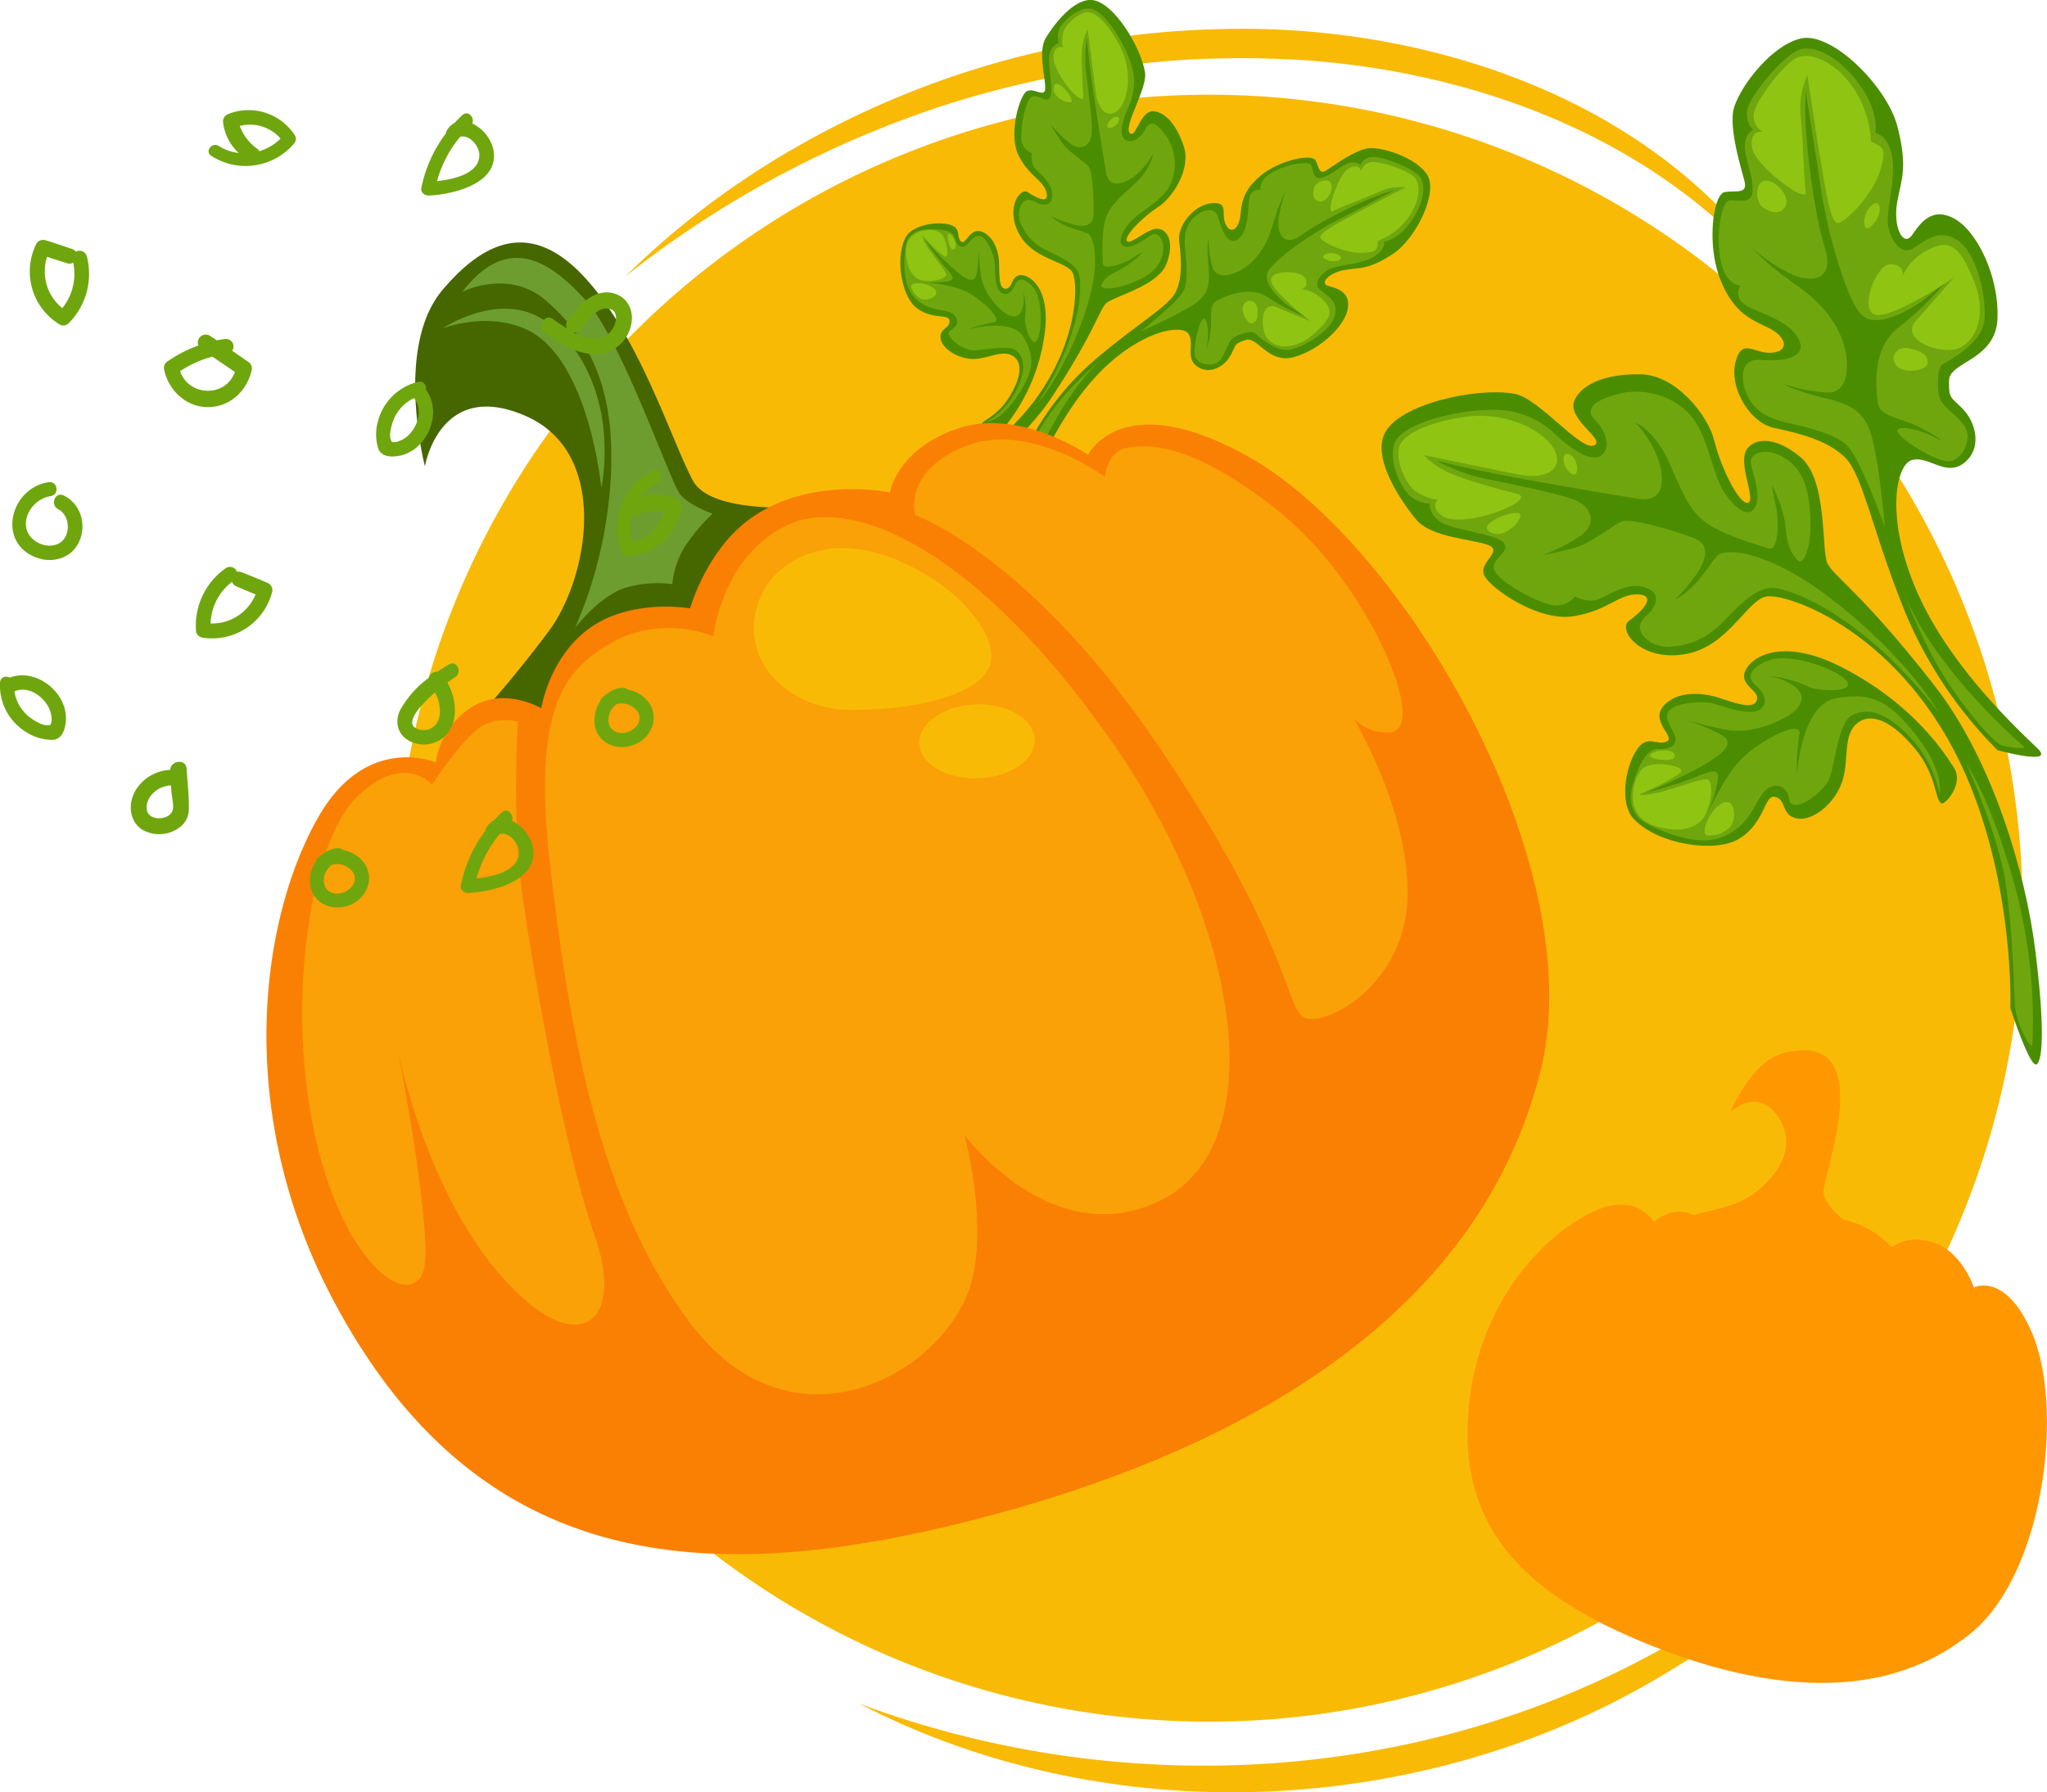 <?xml version="1.0" encoding="UTF-8"?> <svg xmlns="http://www.w3.org/2000/svg" viewBox="0 0 605.62 530.36"> <defs> <style>.cls-1{fill:#f9ba06;}.cls-2{fill:#ff9700;}.cls-3{fill:#4b8d00;}.cls-4{fill:#6fa60e;}.cls-5{fill:#8fc412;}.cls-6{fill:#466600;}.cls-7{fill:#6d9d2e;}.cls-8{fill:#fa8003;}.cls-9{fill:#f9a106;}</style> </defs> <g id="Слой_2" data-name="Слой 2"> <g id="_Layer_" data-name="&lt;Layer&gt;"> <path class="cls-1" d="M530.35,89.72c-33.19-45.86-89.86-68.18-144.89-71.94-7.93-.42-15.81-.72-23.78-.49-7.81.09-16,.63-23.74,1.51a291.41,291.41,0,0,0-58.22,12.25A303.66,303.66,0,0,0,185,81.81c23-22.76,50.84-40.73,81-53.21a263.69,263.69,0,0,1,95.54-20C425.6,6.91,497,31.81,530.35,89.72Z"></path> <path class="cls-1" d="M254.23,504.13c77.34,28.87,165.93,23.94,238.08-16.61a304.08,304.08,0,0,0,65.88-49.32,235.5,235.5,0,0,1-62.47,55.19c-71.37,44.66-166.65,49.6-241.49,10.74Z"></path> <circle class="cls-1" cx="357.66" cy="268.74" r="240.72" transform="translate(-85.27 331.62) rotate(-45)"></circle> <path class="cls-2" d="M601,394C593.16,376.22,584,381,584,381s-3.5-10.47-11.73-13.23-12.53,1.36-12.53,1.36-5.81-6.65-14.21-8.11c-3.35-2.74-6.43-6.11-6-9,1-6.09,5.83-19.73,4.73-30.42-1-9.43-6.51-12.34-16.29-10.06S512,329,512,329s8.58-8.24,14.79,2.61-6,22.31-14.52,24.94c-3.94,1.23-8.12,2.23-11.47,3a7.46,7.46,0,0,0-3.17-.94,10.62,10.62,0,0,0-8.23,3.05s-5-8.76-17-3.56c-14.14,6.14-32.8,24.58-37.2,53.32C429,451.46,451.33,471.59,486.24,486c30.91,12.77,69,20,96.92-2.75C604.85,465.53,610.86,416.26,601,394Z"></path> <path class="cls-3" d="M594.77,298.29s1.34-35.35-13-68.57C563.18,186.86,528,175,522.23,176.59S511,191.78,498,193.67s-19.51-7.52-16-10,8.47-7.43,2.73-7.76-8.85,4.78-19.21,6.45-24.49-8.18-26.38-12.06,5.79-7.2,1.2-9-16.86-2.09-21.42-7.63-12.63-17.51-9.45-25c3.89-9.2,27.85-14.22,38.79-12.11,7,1.34,19.45,16.93,23.3,15.27s-8.39-7.82-5.68-13.52c2.24-4.7,9.24-7.76,19.59-7.55s19.87,12.06,21.74,19.71S514.33,149,517,148.78s-2.24-10.3-.69-14.74,8.47-5.54,16.48,1.32,6,27.47,7.87,31.35,10.6,9.11,31.62,36.09c17.51,22.48,27.06,56,29.85,78.2,2.64,21.15,2.44,32.12.51,33.9S594.77,298.29,594.77,298.29Z"></path> <path class="cls-3" d="M591,222a126.49,126.49,0,0,1-27-40c-9.83-23.93-12.8-41.43-18.14-46.63s-13.76-7.19-21-8.74-13.35-12.06-11.39-19.49,5.38-2.33,10.75-2.78,4.24-4.65-.73-7.2-10.33-4-14.49-14.39-2.16-25.37,1.3-25.93,6.89.77,5.77-3.44-4.14-14.18-3.34-20.16,10.84-19.73,20.06-21.85,25.6,14.27,28.6,26.13c3.15,12.44,1.06,15.51-.13,22.6s1.85,13.29,4.55,9.3,6.18-8.31,12.68-4.55,12.94,16.94,12.48,29.35S576.67,107,576.64,112.61s.35,4.54,4.17,8.52,5.68,11.63.29,15.85-10.34-2.1-15.33-.87-8.15,17.62,1.7,39.66,30,40.53,35.39,45.73S591,222,591,222Z"></path> <path class="cls-3" d="M578.12,227.22c-9.16-14.73-22.28-24.14-32.83-29.6-19.33-10-28.56-2.27-29.25,1.9-.6,3.62,4.62,4.93,3.74,7.65s-5.17,1.31-11.3-.71c-4.81-1.57-10.5-1.64-14.07.59-8.59,5.36,2,10.94-1.4,12.42-3,1.31-5.7-2.53-9,2.78s-4.86,15.77-.59,20.18c7.42,7.67,24.23,9.95,31,5.85,8-4.85,7.45-13.34,10.81-12.46s1.69,5.16,6,6.29c4.43,1.18,10.86-3.47,13.52-10.06s0-14.81,5.15-18.36c3.08-2.15,8.66-1.83,16.77,8,6.35,7.72,5.73,14.86,7.68,16.06C575.29,238.38,581.14,232.09,578.12,227.22Z"></path> <path class="cls-4" d="M573.86,235.08c0-1.3,1.3-6.74-6.79-17.26s-13.62-13.08-23.93-11.17-11.49,22.62-11.49,22.62a56.12,56.12,0,0,1,.72-11.84c1.06-5.07-12.26,1.95-17.45,7.47s-9.57,15.75-9.57,15.75a61.05,61.05,0,0,0,2.73-9c.89-4.39-1-4-6.3-1.75a131.37,131.37,0,0,1-14.86,4.7,162,162,0,0,0,15.82-7.48c6.89-3.88,9.25-6.27,8.1-8.33S498.65,213,498.65,213s6,1.82,12.14,2.95,13.1-1.13,18-4,5.59-6.57,1.72-9.1a17.86,17.86,0,0,0-7.54-2.82,33.22,33.22,0,0,1,12.21,3.25c2.25,1.21,14.49,1.87,10.94-2s-17.32-8.16-23-5.81-6.28,5.07-3.8,7.21,4.17,5.07,1.42,7.21-10.29-.69-13.79-1.67-11.46-.15-13.19,2.13,1.35,5.6,1.88,7.77-1.36,3.83-5,3.54-6.13,5.68-7.57,10.5-.16,8.81,2.95,10.83,15.29,7.89,23.35,4.77,9.43-9.55,12.19-13,6-2.41,7.1-.34.21,3.53,2.54,3.75,8.53-3.86,10.13-8.06,2.55-16.4,6.63-18.45c4.51-2.29,9.35-1,15.55,4.91A35.09,35.09,0,0,1,573.86,235.08Z"></path> <path class="cls-5" d="M497.07,228.7c-3.05,2.49-10.1,5.45-11.12,6l-1,.52s2.69.31,8.32-1.39,10.71-3.61,11.95-3.19,1.84,5.26-.83,10.72c-.87,1.79-4.05,4.81-10.29,4-8.24-1.05-10.21-4.44-10.88-7.89s.78-9.09,3.63-10.59C490.16,225.1,499.39,226.8,497.07,228.7Z"></path> <path class="cls-5" d="M505.65,247.26c-3.39.36.3-8.19,4.17-9.72s4.17,5.73,1.54,7.68S507.72,247,505.65,247.26Z"></path> <path class="cls-5" d="M488.66,222.94c-1.53,1.08,1,1.94,4.39,1.95s2.84-2.18,1-2.62A7.2,7.2,0,0,0,488.66,222.94Z"></path> <path class="cls-4" d="M601.3,309.3a153.79,153.79,0,0,0-5.44-48.07c-7.19-25.65-14.05-35.1-14.05-35.1s9.8,21.58,11.78,36.49,2.24,29.49,2.51,34.64S600.59,310.41,601.3,309.3Z"></path> <path class="cls-4" d="M573.52,210.77s-8.14-14.74-29.6-31.89-34-16.44-35.82-14.48-4.58,6.7-7.8,9.58-4.71,3.47-4.71,3.47,5.51-5.57,7.73-9.88,1-6.69-1.26-7.9-19.28-6.82-22.49-5.25-9.18,6.58-14.41,7.88-9,2-9,2a51.59,51.59,0,0,0,11.36-5.68c5-3.53,3.5-8.45-1.24-10.5s-18.44-4.7-26.69-6.42a56,56,0,0,1-14.69-5.4s8,2.09,21,4.55,30.37,5.42,38.85,6.76,7.71-7.28,5.34-13a32.06,32.06,0,0,0-6.24-9.57s5.75,2.18,10.11,12.1,6,14.15,11.16,17.76,14.92,6.33,18.11,7.36,3-9,2.21-12.44-1.2-6.28-1.2-6.28,3.53,6.5,4.1,12.9,2.28,8,3.59,9.41,3.92-2.68,3.69-11.74-2-14.91-7.41-18.45S518,134,518,136.56,521.28,146,519.3,150s-6.94-.33-9.78-5.33-4.09-14.2-8.18-20.26-13.56-10.16-22.46-7.86-9.48,5.34-6.93,7.79,5.16,7.82,1.86,10.38-10.19-3-13.13-5.69a25.89,25.89,0,0,0-19.5-7.76c-11.08.11-26.08,4.19-28.39,9.5s1.6,13.35,4.16,15.8a9.64,9.64,0,0,0,6.13,2.44s-.64,2.72,2.92,5.31,16.19,3.5,18.82,6.26-4.64,5.09-2.49,8.59,11.16,8.33,16.06,9.69a7.06,7.06,0,0,0,7.58-2.38,10.08,10.08,0,0,0,5.84,1.19c2.81-.52,8.78-5.53,14.38-4s4.15,5.76.79,8.63c-4.87,4.16,1.27,9.51,7.09,9.09,11.55-.85,15.74-7.8,19.75-11.47s7.54-6.6,12-5.8S550.38,181.26,573.52,210.77Z"></path> <path class="cls-5" d="M425.43,147.89s-2.45,2,1.13,4.67c6,4.42,28.89-4.71,22.28-6.41s-17.12-4.62-21.23-6.79a24.31,24.31,0,0,1-6.35-4.67s15.8,3.25,27.47,5.63,14.7-4,9.44-9.55-15.21-8.88-25.28-7.34-18.05,5-19,9.06,2.09,11.31,5.5,13.28A15.11,15.11,0,0,0,425.43,147.89Z"></path> <path class="cls-5" d="M449.8,152.8c.89-3.14-12.65,1.7-9.4,4.34S448.91,155.89,449.8,152.8Z"></path> <path class="cls-5" d="M463.6,134.31c-1.73,0-1.21,4.45,1.43,5.91S466.87,134.35,463.6,134.31Z"></path> <path class="cls-4" d="M563.44,175.91s5.72,15.51,13.34,26.77,13.58,17,15.06,17.69,7.86,1.46,7,.65S572.92,198.85,563.44,175.91Z"></path> <path class="cls-4" d="M557.61,155.86s-1.41-17.94-4-27.21-10.21-9.81-17.21-11.76-8.63-3.27-8.63-3.27a47.18,47.18,0,0,0,12.69,2.52c7.63.53,7.27-11.76,2.81-19.38s-9.42-10.6-15.39-15a62.3,62.3,0,0,1-9.13-8.06,51.36,51.36,0,0,0,10.16,6.89c6.36,3.37,14.09,2.91,11-7.23S535,47.6,534.42,39.9a103.21,103.21,0,0,1-.21-13s3.11,19.57,4.81,30.63S546.4,89.36,551,93.39s14.84-2.11,18.13-4.67,6.28-5.07,6.28-5.07a91,91,0,0,1-13.75,13.28c-8.25,6.41-6.56,18.77-6,22.56s6.91,4.25,12.11,6.86,6.9,4.24,6.9,4.24-7.6-4.44-12.36-3.88,9.51,9.61,13.8,9.79,7.3-6.23,5.46-9.79-7-6.17-7.8-9.28-.47-8.69.94-9.6,11.9-6.11,12.43-13.36-2.33-19.07-7.52-23-9.35-.86-13.27,1.81-6.69-2-7.67-6,2.38-14.42,1.11-21-4.93-6.88-4.93-6.88,1.14-6.07-4.33-13.83-12.76-12.25-17.68-11-15.25,13.89-15.9,17.91,1.74,5.85,1.74,5.85-2.35,1.09-2.46,4.68,2.5,9,2.31,13.55-6,2.09-7.44,3-3.5,8.45-2.17,16.65,5.94,8.33,5.94,8.33a4,4,0,0,0,1,5.34c2.86,2.4,13.14,4.39,16.21,10.32s-5.21,6.82-11.21,6.31-6.44,5.74-3.45,11.36,9.46,6.7,11.56,7.28,13.7,2.66,17.64,6.81S557.61,155.86,557.61,155.86Z"></path> <path class="cls-5" d="M521.48,39.05s-3.81-.92-3.16,4.49,16.55,17.08,15.95,13.29-.8-15.45-1.52-22.47a22.84,22.84,0,0,1,2-12.07s2.51,17.09,4,25.91,2.75,16.72,4.61,17.68,10.2-7.75,12.52-14.35,1.39-7.74-.47-8.69l-1.87-1a30.92,30.92,0,0,0-5.09-15.63c-5.08-7.51-12.07-10.76-16.29-9.33S519.29,30,518.87,33.68A5.59,5.59,0,0,0,521.48,39.05Z"></path> <path class="cls-5" d="M528.15,61.21c1.71-2.66-2.12-7.4-5.47-7.76s-3.71,6.22-1,8S526.73,63.43,528.15,61.21Z"></path> <path class="cls-5" d="M553.13,67.3c-2.07,1.52-2.3-4.12.68-6.62S557.29,64.26,553.13,67.3Z"></path> <path class="cls-5" d="M567.49,94.22c-5.35,4.89,2.26,9.33,9.12,9.36s11.85-9,7.57-19.94-7.37-12.93-13.48-9.84a16.09,16.09,0,0,0-7.86,8s1.12-3.46-3.48-3.58-9.8,14.82-3.87,15S578,82.2,578,82.2Z"></path> <path class="cls-5" d="M561.9,108.91c-3.34-2.19-1.34-6.9,3.17-5.79s5.13,2.3,5.27,4.22S564.62,110.68,561.9,108.91Z"></path> <path class="cls-3" d="M256.82,151.43s22.29-6.67,39.92-22.68c22.74-20.65,22.63-45.08,20.44-48.33S305.34,76.67,301.39,69s.54-13.74,2.79-12.1,6.43,3.7,5.41,0-4.85-4.49-8.09-10.59-.11-17,1.9-19,5.72,2.07,5.84-1.16-2.28-10.94.2-15S317.66-.37,323,0c6.55.47,14.76,14.32,15.78,21.58.64,4.64-6.41,15.71-4.56,17.74s3.08-6.88,7.21-6.4c3.4.4,6.79,4.11,8.86,10.59S347,58.45,342.66,61.24s-10,8.4-9.28,10,5.94-3.59,9-3.56,5.25,4.09,2.68,10.54-15.83,9.56-17.84,11.56-3.42,8.53-15.76,27.35c-10.27,15.67-29.1,28.74-42.34,35.19-12.6,6.14-19.48,8.34-21,7.52S256.82,151.43,256.82,151.43Z"></path> <path class="cls-3" d="M303.54,132.85a83,83,0,0,1,19.15-25.29c12.8-11.21,23.07-16.77,25.18-21.2s1.55-10.09,1-15,4.67-10.88,9.71-11.23,2.59,2.85,4,6.1,3.8,1.65,4.33-2,.29-7.28,5.88-12.08,15.34-6.73,16.42-4.7,1,4.45,3.37,2.86,7.95-5.59,11.84-6.36,14.59,2.56,17.86,7.84-3.44,19-10.19,23.36c-7.07,4.6-9.43,4-14.09,4.72s-7.89,4-4.83,4.81,6.49,2.08,5.53,6.92-7.8,11.66-15.62,14-11-6.16-14.49-5-2.76,1.19-4.43,4.41-6,6-9.8,3.55-.89-6.89-2.71-9.73-12.7-1.33-24.34,9.48-18.84,27.32-20.94,31.75S303.54,132.85,303.54,132.85Z"></path> <path class="cls-3" d="M297.53,126A55.43,55.43,0,0,0,309,99.25c2.12-14.17-4.65-18.27-7.4-17.81-2.38.39-2.09,3.92-4,4s-1.91-2.94-2-7.18c0-3.33-1.21-6.89-3.36-8.64-5.16-4.21-6.38,3.58-8,1.77-1.46-1.61.37-4.09-3.64-5s-10.85.32-12.68,3.92c-3.2,6.25-1.05,17.2,2.94,20.54,4.72,4,9.88,1.8,10.05,4.08s-2.85,2.15-2.65,5,4.47,6,9.14,6.28,9.22-3.12,12.52-.69c2,1.46,3,5-1.44,12.15-3.46,5.59-8,6.72-8.37,8.19C290,126.58,295.14,128.88,297.53,126Z"></path> <path class="cls-4" d="M291.73,125c.81-.27,4.47-.62,9.3-7.9s5.25-11.25,1.87-17.26-16.52-2.36-16.52-2.36a37.28,37.28,0,0,1,7.52-2.06c3.39-.42-3.81-7.22-8.35-9.28s-11.84-2.61-11.84-2.61a40.12,40.12,0,0,0,6.15-.2c2.93-.38,2.31-1.47-.24-4.3a85.45,85.45,0,0,1-6.09-8.25,106.85,106.85,0,0,0,8,8.26c3.88,3.46,5.87,4.43,6.91,3.27s1.06-8.83,1.06-8.83.14,4.11.74,8.18,3.49,7.92,6.3,10.34,5.28,2.08,6-.87a11.81,11.81,0,0,0,.16-5.29,21.87,21.87,0,0,1,.56,8.29c-.27,1.66,1.92,9.42,3.59,6.38S308.3,88,305.64,85s-4.49-2.84-5.29-.84-2.28,3.67-4.19,2.41-1.76-6.55-1.89-8.93-2.35-7.17-4.13-7.77-3.2,2-4.44,2.83-2.67,0-3.26-2.38-4.85-2.6-8.16-2.48-5.51,1.78-6.11,4.14-1.66,11.19,2,15.55,8,3.84,10.68,4.83,2.76,3.19,1.72,4.35-2.16.88-1.79,2.38,4.21,4.49,7.16,4.59,10.76-1.89,12.9.2c2.38,2.33,2.58,5.63.25,10.73A23.15,23.15,0,0,1,291.73,125Z"></path> <path class="cls-5" d="M279.39,75.83c-2.2-1.37-5.54-5.14-6.08-5.66l-.53-.53a15.28,15.28,0,0,0,2.62,4.89c2.26,3.14,4.53,5.9,4.53,6.76s-2.88,2.26-6.85,1.76c-1.29-.16-3.86-1.5-4.69-5.55-1.09-5.35.6-7.3,2.61-8.45s5.82-1.44,7.36,0C280.16,70.76,281.06,76.87,279.39,75.83Z"></path> <path class="cls-5" d="M269.66,85.11c-1-2,5.16-1.55,6.93.53s-2.68,3.81-4.45,2.59A5.64,5.64,0,0,1,269.66,85.11Z"></path> <path class="cls-5" d="M281.18,69.37c-1-.73-1,1-.28,3.14s2,1.31,1.85.07A4.7,4.7,0,0,0,281.18,69.37Z"></path> <path class="cls-4" d="M251.35,157.84a101.35,101.35,0,0,0,28.78-13.6C294.56,134.31,299,128,299,128s-11.36,10.68-20.22,15.08-17.88,7.66-21,8.92S250.51,157.63,251.35,157.84Z"></path> <path class="cls-4" d="M306.79,119.61s7.45-8.2,13.57-25.2,3-24.66,1.4-25.37-5.14-1.43-7.62-2.83A13.08,13.08,0,0,1,311,64a35.34,35.34,0,0,0,7.8,2.71c3.15.46,4.37-.8,4.64-2.46s.15-13.45-1.51-15.12-6-4.31-8-7.3-3.15-5.17-3.15-5.17a33.58,33.58,0,0,0,5.95,5.86c3.26,2.38,6,.39,6.27-3s-1-12.47-1.67-18a36.94,36.94,0,0,1,.24-10.29s.4,5.43,1.63,14.05,3.08,20,4,25.62,6.17,3.25,9.24.56a21,21,0,0,0,4.63-5.91s-.14,4-5.38,8.86-7.53,6.77-8.69,10.72-.77,10.63-.74,12.83,6.26,0,8.22-1.26,3.65-2.08,3.65-2.08A25.39,25.39,0,0,1,331,80c-3.86,1.72-4.52,3.12-5.1,4.23s2.5,1.88,8.09-.19,8.86-4.4,9.91-8.54-1.12-6.7-2.74-6.16-5.2,4-8.08,3.65-1.26-4.39,1.25-7.22,8-5.56,10.87-9.39,3.45-10.6.12-15.66S340,35.9,339,38s-3.77,4.87-6.07,3.36-.3-7,.76-9.38a17,17,0,0,0,.68-13.79C332,11.33,326.26,2.86,322.47,2.55s-8,3.83-9,5.94a6.4,6.4,0,0,0-.21,4.34s-1.83.18-2.68,2.95,1.26,10.82.1,13-4.16-1.81-5.88.27-2.81,8.72-2.62,12.06a4.66,4.66,0,0,0,3.09,4.22,6.61,6.61,0,0,0,.5,3.88c.92,1.64,5.31,4.3,5.53,8.11s-2.71,3.81-5.21,2.33c-3.62-2.15-5.65,2.81-4.15,6.34,3,7,8.2,8.14,11.34,9.86s5.71,3.29,6.15,6.23S320.25,98.93,306.79,119.61Z"></path> <path class="cls-5" d="M314.48,14.06s-1.78-1.09-2.67,1.7c-1.48,4.65,9.07,17,8.72,12.5s-.75-11.63-.28-14.65a15.94,15.94,0,0,1,1.56-4.95L324.14,27c1,7.77,5.63,8.29,7.95,3.85s2.3-11.36-.8-17.3-6.93-10.18-9.68-9.92-6.6,3.7-7.1,6.25A9.94,9.94,0,0,0,314.48,14.06Z"></path> <path class="cls-5" d="M316.6,30.27c2.14-.1-3.74-7.51-4.7-4.92S314.49,30.38,316.6,30.27Z"></path> <path class="cls-5" d="M331,34.94c-.35-1.08-3,.19-3.37,2.14S331.71,37,331,34.94Z"></path> <path class="cls-4" d="M326.35,105.93s-8.44,6.86-13.83,14-7.69,12.06-7.81,13.13.76,5.2,1.08,4.5S314.08,116.7,326.35,105.93Z"></path> <path class="cls-4" d="M337.59,98s10.87-4.69,16.1-8.26,3.94-8.44,3.66-13.21.21-6.07.21-6.07a31,31,0,0,0,1.13,8.44c1.29,4.87,8.86,2,12.66-2.37s4.6-8.11,6.08-12.77a40.66,40.66,0,0,1,3.07-7.39,34.34,34.34,0,0,0-2.13,7.78c-.74,4.68,1.18,9.39,6.84,5.3S400.19,61,404.86,59a67.81,67.81,0,0,1,8-2.88s-11.53,6.09-18.05,9.5-18.23,11.34-19.76,15,4.46,8.79,6.75,10.3,4.49,2.83,4.49,2.83A60.06,60.06,0,0,1,375.13,88c-5.74-3.77-13.08-.09-15.31,1.08s-1.18,5.2-1.7,9a20.89,20.89,0,0,1-1.17,5.2s1.15-5.68-.21-8.52-4,8-3.17,10.67,5.43,3.22,7.26,1.32,2.34-5.7,4.12-6.83,5.31-2.14,6.18-1.45,6.33,6.11,10.95,4.9,11.38-5.5,12.71-9.57-1.45-6-4-7.87-.17-4.59,2.14-6.06,9.49-1.58,13.32-3.77,3.24-4.54,3.24-4.54,4-.57,7.68-5.63,4.92-10.55,3.11-13.35-11.88-6.54-14.53-6.09a4,4,0,0,0-3.27,2.33,3.35,3.35,0,0,0-3.44-.54c-2.26.7-5,3.46-7.94,4.31s-2.58-3.3-3.45-4-6-.38-10.83,2.19S373,56.26,373,56.26A2.69,2.69,0,0,0,369.82,58c-.88,2.3.07,9.12-3,12.29s-5.34-1.8-6.3-5.64-5-2.79-7.81.27-2.16,7.31-2.08,8.74,1.26,9.09-.48,12.43S337.59,98,337.59,98Z"></path> <path class="cls-5" d="M402.64,50.74s-.24-2.57-3.46-1-7.12,13.93-4.89,12.76,9.45-3.79,13.66-5.73a15,15,0,0,1,7.94-1.33s-10.11,5.19-15.29,8-9.82,5.26-10,6.62,7,4.71,11.59,4.75,5.11-.78,5.31-2.14l.2-1.37a20.28,20.28,0,0,0,8.65-6.49c3.59-4.76,4.13-9.8,2.34-12.12s-10.88-5.2-13.24-4.69A3.68,3.68,0,0,0,402.64,50.74Z"></path> <path class="cls-5" d="M390.26,59.6c2,.5,4.16-2.9,3.67-5.06s-4.66-1-5.19,1.08S388.58,59.18,390.26,59.6Z"></path> <path class="cls-5" d="M391.77,76.44c-1.38-1,2.08-2.31,4.27-1S394.55,78.38,391.77,76.44Z"></path> <path class="cls-5" d="M378.07,91.1c-4.18-2.29-5.33,3.39-3.89,7.66s8.14,5.46,14,.48,6.48-7.34,3.27-10.48a10.63,10.63,0,0,0-6.63-3.21s2.39,0,1.49-2.92-11.31-2.95-10.17.78,11.62,11.65,11.62,11.65Z"></path> <path class="cls-5" d="M367.74,90.74c.65-2.55,4-2.3,4.27.74s-.34,3.68-1.51,4.18S367.21,92.81,367.74,90.74Z"></path> <path class="cls-6" d="M125.72,138s4.27-25.92,29.61-15,18.82,47.48,7.34,63.35a356.1,356.1,0,0,1-26.32,31.43s42.34,17.15,79.81-10.62,32-57.92,32-57.92-36.84,4.9-43.21-7.11S189.13,99.57,173,82.11c-14.18-15.39-27.86-13.2-42.14,3.77S125.72,138,125.72,138Z"></path> <path class="cls-7" d="M136.76,86.38s13.76-7.07,24.89,2.66c14.29,12.5,20.48,28.24,19,53.06a129.75,129.75,0,0,1-10.53,43.76S177,176.68,184.81,174a33,33,0,0,1,14.09-1.14,26,26,0,0,1,3.45-10.66A55.16,55.16,0,0,1,210.82,152s-6.55-2.25-9.46-5.54S184,100.57,173.29,88.87C163.29,77.89,150.62,68.37,136.76,86.38Z"></path> <path class="cls-7" d="M130.94,97.18S146.87,86.42,160,94.13s17.85,23.62,18.65,33.81-.75,16.45-.75,16.45S174.31,106,155.69,97.46C143.86,92.06,130.94,97.18,130.94,97.18Z"></path> <path class="cls-8" d="M128.93,225.62s-20.47-8.85-34.78,16.21c-16.88,29.58-25.49,86.89,4.78,143.53,42.22,79,108.3,85.09,189.13,64.4,71.58-18.32,148.62-55.94,167.78-133.15,14.91-60.05-39.68-155.15-86.46-181.45-37.52-21.09-47.48-.56-47.48-.56s-20-13.88-38.26-7.87-20.36,19-20.36,19-23.83-5.1-41.65,8c-12.74,9.37-17.45,26.3-17.45,26.3s-16.94-3-29.31,5.56-14.72,24-14.72,24-11.06-6.52-20.71-.27A23.4,23.4,0,0,0,128.93,225.62Z"></path> <path class="cls-9" d="M127.86,232.1s-8.75-9.86-22.6,4.12S84.14,299.12,93.85,338.9s30.59,49.68,31.9,34.62-8.17-63.42-8.17-63.42,7.61,40.62,30.12,66.84,37.61,15.39,28.28-11.21-18-77.23-21.23-99.44c-3.49-24.07-1.51-52.73-1.51-52.73s-6.9-2.11-12.35,2.48S127.86,232.1,127.86,232.1Z"></path> <path class="cls-9" d="M179.46,191.05c-11.59,7.31-22.23,17.3-16.73,64.8S176.85,355.69,204.56,392c31,40.54,76.74,13.21,83.1-13.55,4.43-18.66-2.38-42.68-2.38-42.68S311.53,371.38,343.8,355s24.1-79.84-15.06-135.82-76.13-72.84-95.61-63.9-22.07,33-22.07,33S195,181.27,179.46,191.05Z"></path> <path class="cls-9" d="M270.79,152.43s33.86,12,72,68.42,37.42,76.06,42.64,80S417,292,416.47,263.14s-20.73-58.44-20.73-58.44,3.93,13,15.65,12-6.77-44.59-33.27-65.59-39.27-19.58-44.92-18.55-6.3,8.56-6.3,8.56-22.34-16.6-41.19-9.13S270.79,152.43,270.79,152.43Z"></path> <path class="cls-1" d="M293.31,193.45c1.08,10.88-19.62,16.75-41.9,16.61-17.83-.12-33.15-14.33-27-32,3.77-10.76,17.13-19.17,34.36-14.58S292.18,182.1,293.31,193.45Z"></path> <path class="cls-1" d="M306.13,218.82c.2,6-7.29,11.19-16.73,11.49S272.15,226,272,219.94s7.3-11.18,16.74-11.49S305.94,212.79,306.13,218.82Z"></path> <path class="cls-4" d="M126,115.34c.21-1.3-.63-2.74-2.26-2.35a16.17,16.17,0,0,0-11.89,11.58,14.28,14.28,0,0,0,0,8c.8,2.47,3.42,2.73,5.76,2.39C126.32,133.75,131.19,122.15,126,115.34Zm-7.72,15.08a3.83,3.83,0,0,1-2,.41c-.91-.3-.22.17-.61-.63-.66-1.36.09-4,.53-5.33a12.06,12.06,0,0,1,6.29-7.06C125.87,121.73,122.76,128.73,118.32,130.42Z"></path> <path class="cls-4" d="M2.91,200.5C1.72,199.93.1,200.34,0,202a16.16,16.16,0,0,0,7.79,14.66,14.15,14.15,0,0,0,7.71,2.27c2.59-.08,3.57-2.51,3.91-4.86C20.66,205.39,10.89,197.46,2.91,200.5Zm12.31,11.64a3.82,3.82,0,0,1-.17,2.05c-.55.79.1.26-.78.41-1.48.25-3.85-1.22-5-2a12,12,0,0,1-5-8C9,202.45,14.84,207.4,15.22,212.14Z"></path> <path class="cls-4" d="M133.6,215.07c1.82-4.1.93-9.14-1.21-13.11,1-.72,1.74-1.26,2.17-1.51,2.32-1.34.71-5.24-1.64-3.88-1.16.67-2.35,1.41-3.53,2.2a2.4,2.4,0,0,0-2.52,1.81,29.72,29.72,0,0,0-8.33,9.27c-2.26,4.26-.45,8.76,4.25,10.07A9,9,0,0,0,133.6,215.07Zm-9.32.84c-5.38-1.14-.38-6.8,4.42-11a12.16,12.16,0,0,1,1.46,5.92C130,214.13,127.71,216.63,124.28,215.91Z"></path> <path class="cls-4" d="M167.88,94.91a1.91,1.91,0,0,0-.06,2.33c-1.63-1-3.11-2-4.26-2.84-2.41-1.73-4.7,2.25-2.32,4,4.9,3.52,10.75,7.32,17.09,6.17a10.87,10.87,0,0,0,8.5-9c.71-4.22-1.62-8.17-6-8.93C175.26,85.68,170.76,90.87,167.88,94.91Zm12-3.61c3.21.41,2.62,4,1.36,6-2.66,4.26-7.34,3.2-11.52,1.06a2.35,2.35,0,0,0,2.2-1C173.61,95,176.63,90.89,179.92,91.3Z"></path> <path class="cls-4" d="M74.51,109.33a2.3,2.3,0,0,0-.93-2.15l-4.88-3.39a2.23,2.23,0,0,0-2.06-3.48c-.84.11-1.67.24-2.49.4l-2-1.32a2.34,2.34,0,0,0-3.45,2.84,38.91,38.91,0,0,0-9.33,4.85,2.23,2.23,0,0,0-.85,2.09c1.19,6.29,6.6,11.42,13.19,11.3S73.21,115.44,74.51,109.33Zm-21.23.5a32.86,32.86,0,0,1,9.56-4.3c2.2,1.54,4.43,3,6.65,4.54C66.83,117.67,55.86,117.39,53.28,109.83Z"></path> <path class="cls-4" d="M55.86,239.49c.08-3.94-.4-8.07-.64-12-.19-3.06-4.66-2.5-4.88.33a12.66,12.66,0,0,0-10.07,5.8c-2.4,3.76-2.24,9.18,1.72,11.83a10.06,10.06,0,0,0,11.63-1A6.57,6.57,0,0,0,55.86,239.49Zm-10.31,2.43c-2.84-.88-2.55-4.14-1.11-6.18a7.84,7.84,0,0,1,6.14-3.31l.12,1.72c.1,1.47.73,3.9.45,5.35C50.7,241.8,47.57,242.55,45.55,241.92Z"></path> <path class="cls-4" d="M145.82,43.61a11.8,11.8,0,0,0-6.1-7.09c.79-1.75-1.27-4-2.92-2.46-.8.74-1.57,1.51-2.3,2.3a6.1,6.1,0,0,0-2.32,2.27,1.83,1.83,0,0,0-.26.84,40,40,0,0,0-7.27,16.16c-.28,1.39,1.12,2.3,2.31,2.24C134.46,57.49,148.5,54.09,145.82,43.61Zm-16.53,10a35,35,0,0,1,6.86-13.13c2.66-.75,5.66,2.67,5.67,5.36C141.84,51.35,134.49,53,129.29,53.61Z"></path> <path class="cls-4" d="M157.52,249.94a11.87,11.87,0,0,0-6.1-7.09c.78-1.75-1.28-4-2.93-2.46-.8.74-1.56,1.51-2.29,2.3a6.12,6.12,0,0,0-2.33,2.27,1.83,1.83,0,0,0-.26.84A40,40,0,0,0,136.35,262c-.29,1.39,1.12,2.3,2.31,2.24C146.15,263.81,160.2,260.42,157.52,249.94Zm-16.54,10a35.33,35.33,0,0,1,6.86-13.13c2.66-.75,5.67,2.67,5.68,5.36C153.53,257.68,146.19,259.37,141,259.94Z"></path> <path class="cls-4" d="M191.49,207.33a9.63,9.63,0,0,0-5.74-3.24,2.13,2.13,0,0,0-1.58-.56,8,8,0,0,0-4.58,1.79,8.67,8.67,0,0,0-1.54,1.26,1.54,1.54,0,0,0-.45.92,10.2,10.2,0,0,0-1.69,6.59c.62,6,7,8.4,12.09,6.13S195.29,211.78,191.49,207.33Zm-5.38,9.14c-2.83,1.17-6.13-.06-6.1-3.45a5.63,5.63,0,0,1,2.53-4.7,5.93,5.93,0,0,1,5.45,1.49C190.42,212.14,188.88,215.33,186.11,216.47Z"></path> <path class="cls-4" d="M107.27,254.82a9.63,9.63,0,0,0-5.75-3.24A2.09,2.09,0,0,0,100,251a8,8,0,0,0-4.58,1.79,8.33,8.33,0,0,0-1.54,1.26,1.51,1.51,0,0,0-.45.92,10.14,10.14,0,0,0-1.69,6.59c.62,6,7,8.4,12.08,6.13S111.06,259.27,107.27,254.82ZM101.88,264c-2.82,1.17-6.12-.06-6.09-3.45a5.63,5.63,0,0,1,2.53-4.7,5.91,5.91,0,0,1,5.45,1.5C106.19,259.64,104.65,262.82,101.88,264Z"></path> <path class="cls-4" d="M23.35,160.43c2.39-5.1.6-11.34-4.52-13.82-2.56-1.25-4.08,2.8-1.6,4.09,3,1.54,3.61,5.89,1.88,8.55S13.62,162,11,160.46c-6.59-3.82-2.5-12.7,4-13.65,2.66-.4,2.07-4.52-.59-4.13-11.44,1.66-15.5,18.06-3.51,22.37C15.61,166.75,21.12,165.2,23.35,160.43Z"></path> <path class="cls-4" d="M201.56,150a2.35,2.35,0,0,0-1.45-2.42,15.12,15.12,0,0,0-10.52-.51,14.69,14.69,0,0,1,4.89-4.23c2.15-1.12.71-4.62-1.47-3.5a19.39,19.39,0,0,0-9.2,24,2.09,2.09,0,0,0,2.16,1.23A16.83,16.83,0,0,0,201.56,150Zm-14.5,10.31a14.91,14.91,0,0,1-.12-7.56,1.92,1.92,0,0,0,.89-.15,14.63,14.63,0,0,1,8.76-1.19A12.42,12.42,0,0,1,187.06,160.34Z"></path> <path class="cls-4" d="M67.37,33.8A2.28,2.28,0,0,0,66,36.19a14.67,14.67,0,0,0,4.62,9.08,14.08,14.08,0,0,1-5.9-2.08c-2-1.26-4.22,1.63-2.23,2.92A18.75,18.75,0,0,0,87.13,42.3a2,2,0,0,0,0-2.41A16.3,16.3,0,0,0,67.37,33.8ZM83,41a14.47,14.47,0,0,1-6.29,3.73,1.84,1.84,0,0,0-.56-.67,14.29,14.29,0,0,1-5.21-6.79A12,12,0,0,1,83,41Z"></path> <path class="cls-4" d="M80.45,175.42a2.32,2.32,0,0,0-1.27-2.92c-2.54-1.11-5.1-2.14-7.67-3.17a2.13,2.13,0,0,0-1.37-.1,2.22,2.22,0,0,0-3.36-1.09A20.76,20.76,0,0,0,58,186.82a2.23,2.23,0,0,0,1.93,1.87A18.32,18.32,0,0,0,80.45,175.42ZM62.3,184.49a16.25,16.25,0,0,1,6.34-12.33,2.1,2.1,0,0,0,1.24,1.33c1.91.83,3.82,1.63,5.74,2.42A13.94,13.94,0,0,1,62.3,184.49Z"></path> <path class="cls-4" d="M17.52,95.94a2.25,2.25,0,0,0,2.69-.17,20.73,20.73,0,0,0,5.48-19.91,2.23,2.23,0,0,0-3.25-1.37,2.23,2.23,0,0,0-1.11-.81c-2.62-.89-5.23-1.78-7.87-2.59a2.33,2.33,0,0,0-2.87,1.38A18.32,18.32,0,0,0,17.52,95.94ZM13.93,76c2,.65,3.94,1.28,5.93,1.9a2.14,2.14,0,0,0,1.81-.2,16.26,16.26,0,0,1-3.23,13.48A13.94,13.94,0,0,1,13.93,76Z"></path> </g> </g> </svg> 